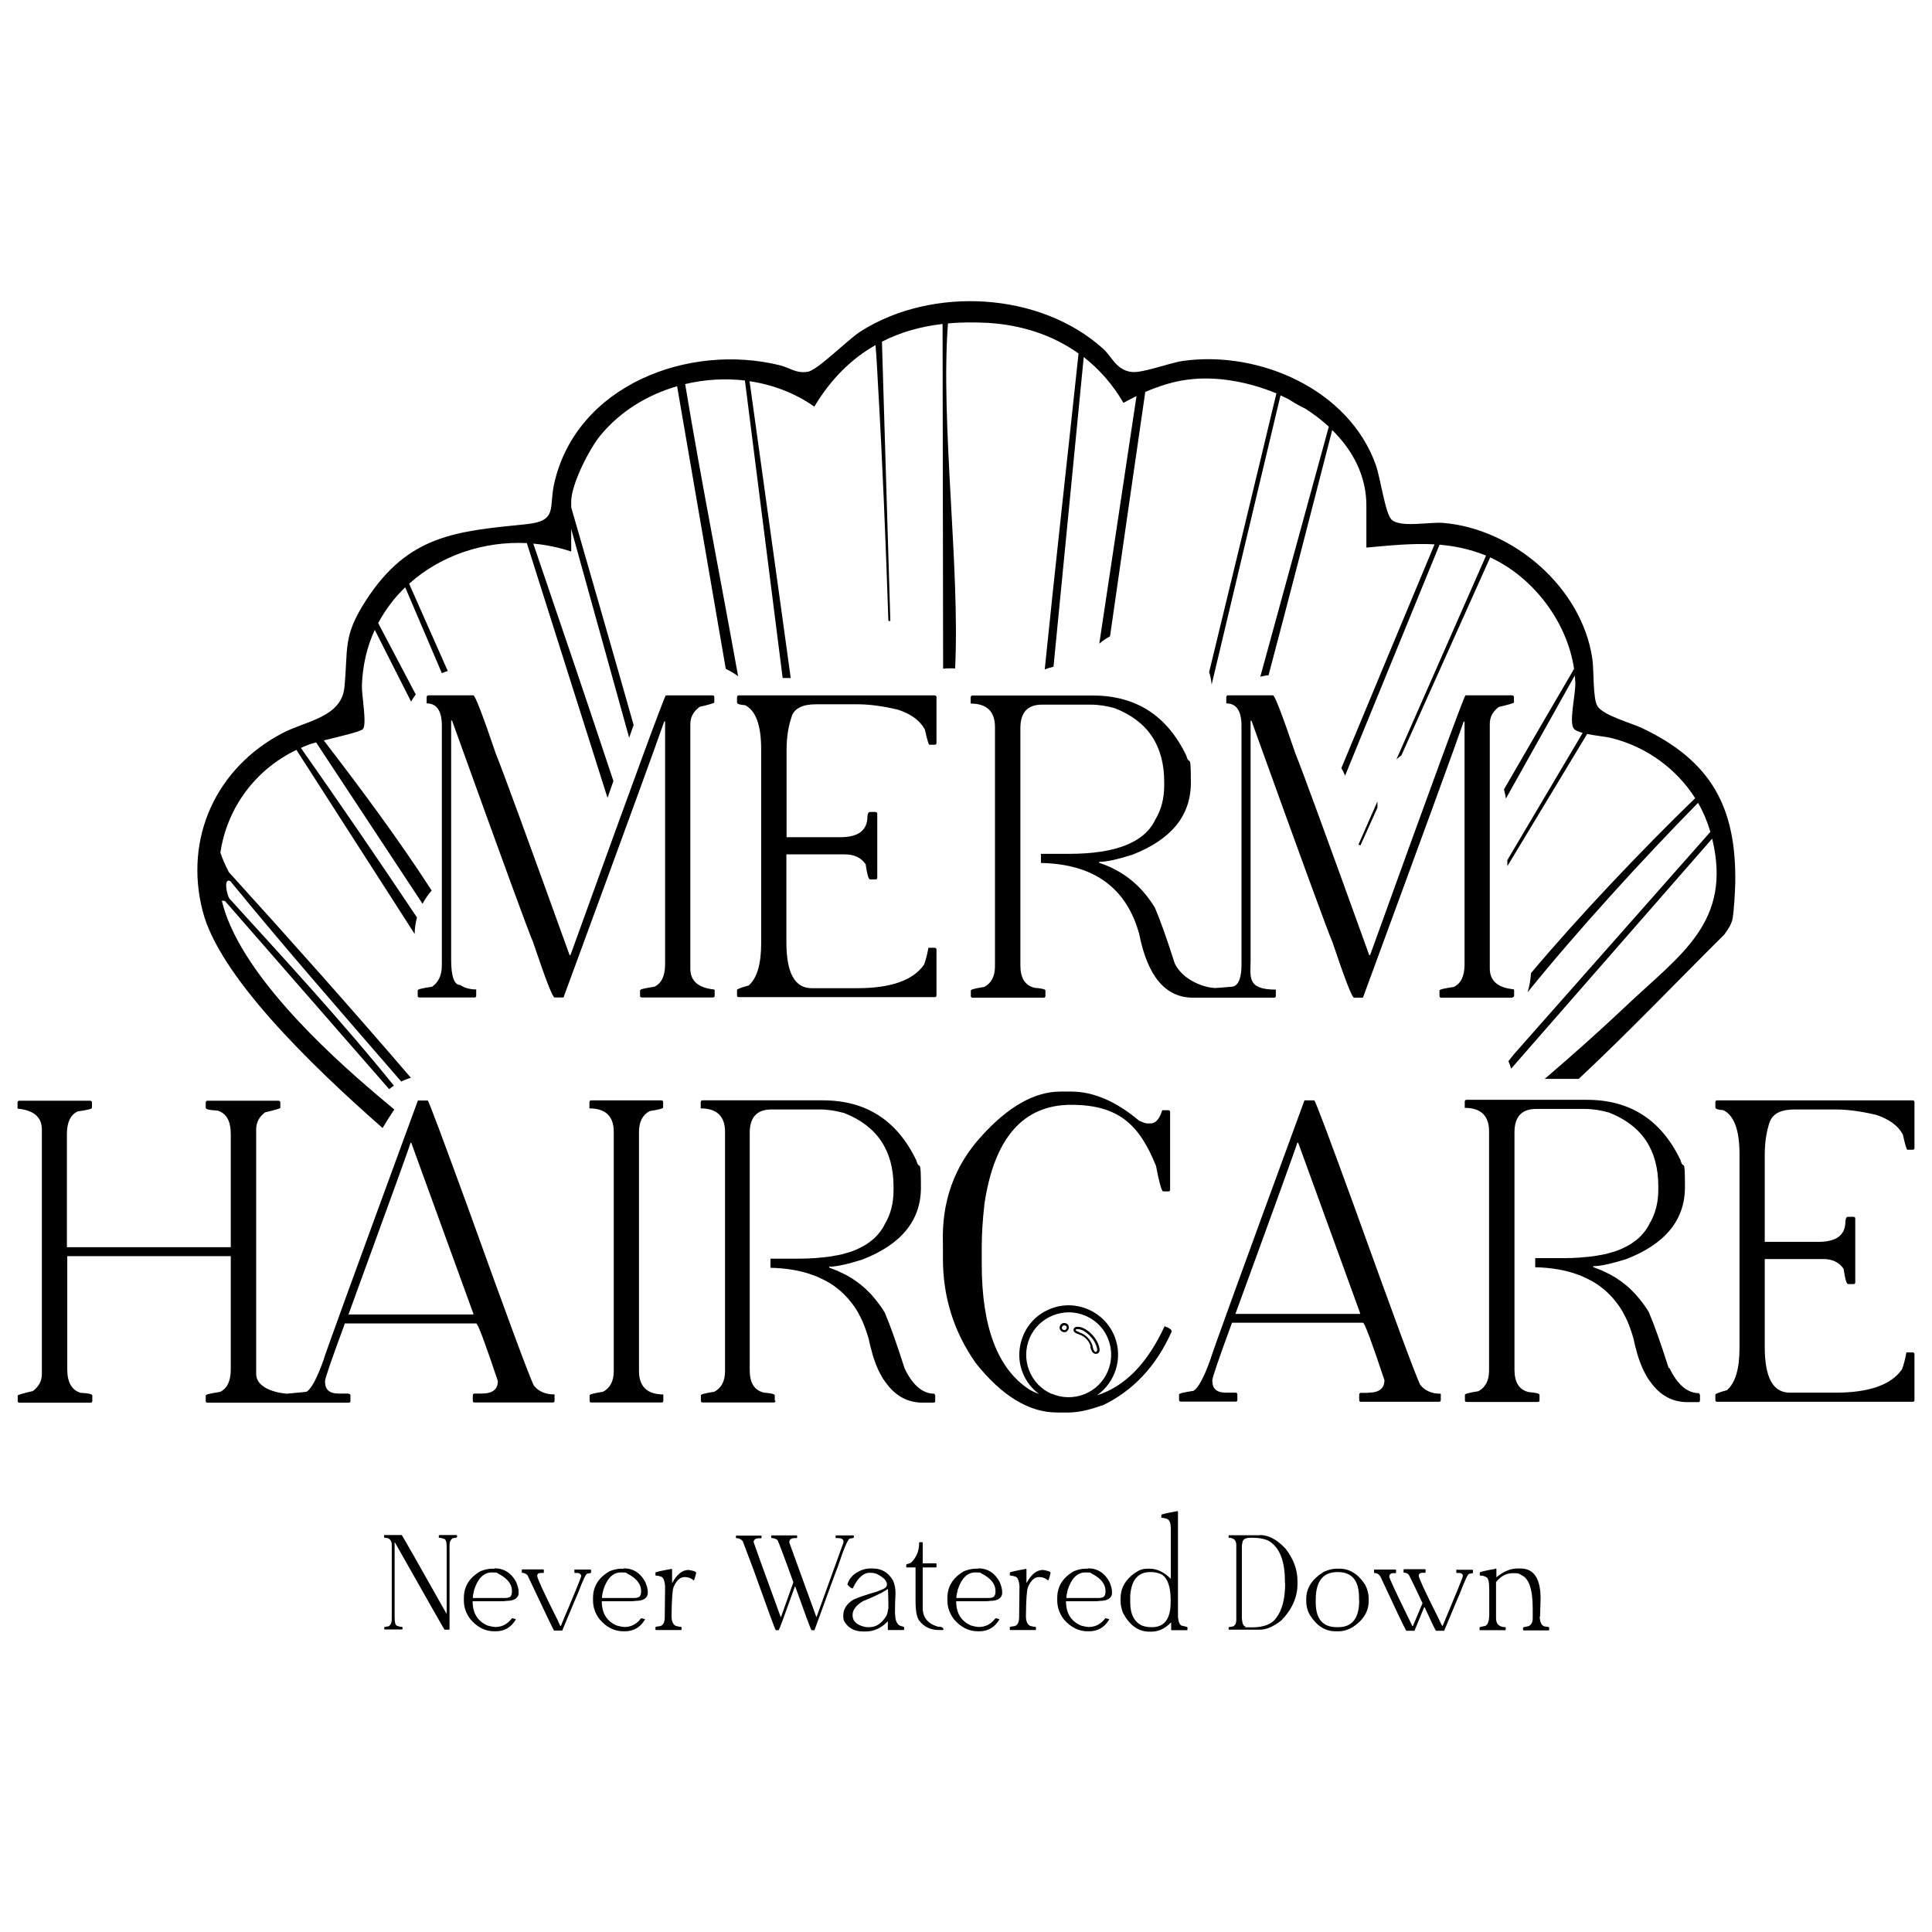 <svg viewBox="0 0 1080 1080" version="1.1" xmlns="http://www.w3.org/2000/svg" id="Capa_1">
  
  <path d="M245.6,858.2c-.2,0-.3.1-.3.3v1.1c1.3.1,2.2.3,2.7.6,1.2,0,1.7,1.7,1.7,5v36.7h-.2c-15.1-26.8-23.4-41.4-24.9-43.8h-9.6c-.2,0-.3.1-.3.3v.9c0,.2.6.4,1.9.5,1.6.5,2.4,1.8,2.4,3.9v41.6c0,1.8-.6,3-1.7,3.8-1.7.2-2.5.4-2.5.6v.9c0,.2.1.3.3.3h9.6c.2,0,.3-.1.3-.3v-1.1c-1.3-.1-2.2-.3-2.7-.6-1.2,0-1.7-1.7-1.7-5v-41.6h.2c18,31.8,27.2,48.1,27.7,48.7h2.5c.2,0,.3-.1.3-.3v-47c0-1.8.6-3,1.7-3.8,1.7-.2,2.5-.4,2.5-.6v-.9c0-.2-.1-.3-.3-.3h-9.6Z"></path>
  <path d="M276.5,876.9h-1.3c-2.1,0-4.3.5-6.6,1.4-6.2,3.6-9.3,8.5-9.3,15v1.4c0,3.7,1.2,7.2,3.6,10.4,3.8,4.5,8.3,6.8,13.4,6.8h.8c4.9,0,8.6-2.2,11.2-6.5v-.3c-1.1-.3-1.8-.5-2.1-.5-2.5,3.3-5.6,4.9-9.3,4.9-1.5-.1-2.9-.4-4.3-.8-5.6-2.4-8.4-6.9-8.4-13.6h14.3c2.2,0,3.7,0,4.6-.2,4,0,6.3-1.3,6.8-3.8v-1.4c0-1.4-.5-3.2-1.4-5.4-2.7-5-6.7-7.6-12.1-7.6ZM281.2,893.3h-16.9c0-1.1.3-2.7.8-4.7,2.1-6.4,5.4-9.6,9.8-9.6s2.4.3,3.9.8c4.9,2.6,7.4,5.8,7.4,9.6s-1.7,3.9-5,3.9Z"></path>
  <path d="M321.4,877.3c-.2,0-.3.1-.3.3v1.4c0,.2.1.3.3.3h1.4c1.1,0,1.7.5,2.1,1.4v.3c0,.7-3.8,10-11.4,27.9h-.3l-1.6-3.5c-7.3-14.5-11.1-22.7-11.3-24.4,0-1.2.7-1.7,2-1.7h1.4c.2,0,.3-.1.3-.3v-1.4c0-.2-.1-.3-.3-.3h-11.7c-.2,0-.3.1-.3.3v1.6c1.3,0,2.4.5,3.2,1.4,9.4,19.9,14.3,30.2,14.8,30.9h4.6c5.6-13.5,8.6-20.6,9-21.4,2.6-6.9,4.3-10.4,4.9-10.4,1.5-.2,2.2-.4,2.2-.6v-1.4c0-.2-.1-.3-.3-.3h-8.7Z"></path>
  <path d="M348.7,876.9h-1.3c-2.1,0-4.3.5-6.6,1.4-6.2,3.6-9.3,8.5-9.3,15v1.4c0,3.7,1.2,7.2,3.6,10.4,3.8,4.5,8.3,6.8,13.4,6.8h.8c4.9,0,8.6-2.2,11.2-6.5v-.3c-1.1-.3-1.8-.5-2.1-.5-2.5,3.3-5.6,4.9-9.3,4.9-1.5-.1-2.9-.4-4.3-.8-5.6-2.4-8.4-6.9-8.4-13.6h14.3c2.2,0,3.7,0,4.6-.2,4,0,6.3-1.3,6.8-3.8v-1.4c0-1.4-.5-3.2-1.4-5.4-2.7-5-6.7-7.6-12.1-7.6ZM353.4,893.3h-16.9c0-1.1.3-2.7.8-4.7,2.1-6.4,5.4-9.6,9.8-9.6s2.4.3,3.9.8c4.9,2.6,7.4,5.8,7.4,9.6s-1.7,3.9-5,3.9Z"></path>
  <path d="M385,877.6c-3.5,0-6.6,2.4-9.1,7.1h-.2v-7.4l-.2-.3c-6.1,1.1-9.1,1.8-9.1,2.1v1.6c1.8.2,2.7.4,2.7.6,1.5,0,2.4,1.8,2.7,5.5l-.2,17.2c0,2.8-.8,4.5-2.5,5-1.8.2-2.7.4-2.7.6v1.3c0,.2.1.3.3.3h14c.2,0,.3-.1.3-.3v-1.4c-1.1-.1-2.1-.3-3.2-.6-1.6-.8-2.4-2.6-2.4-5.5.1-9.2.5-14.6,1.1-16.1,1.6-3.8,3.7-5.7,6.1-5.7h.5c1.7,0,3.2.6,4.7,1.9.2,0,.7-1.4,1.4-4.3-.2-.7-1.7-1.2-4.4-1.6Z"></path>
  <path d="M474.8,860.1c1.7-.2,2.5-.4,2.5-.6v-.9c0-.2-.1-.3-.3-.3h-9.6c-.2,0-.3.1-.3.3v.9c0,.2.1.3.3.3h.9c2.1,0,3.2.6,3.2,1.9v.6l-15,41.5h-.2l-15.1-41.6c0-1.6,1.1-2.4,3.2-2.4h.9c.2,0,.3-.1.3-.3v-.9c0-.2-.1-.3-.3-.3h-13.9c-.2,0-.3.1-.3.3v1.1c1.8.2,3,.6,3.6,1.3.7,1.5,3.7,9.3,8.8,23.5l-6.9,19.4h-.2c-10.1-27.7-15.1-41.6-15.1-41.8,0-1.5,1.1-2.2,3.2-2.2h.9c.2,0,.3-.1.3-.3v-.9c0-.2-.1-.3-.3-.3h-13.7c-.2,0-.3.1-.3.3v1.1c1.6,0,2.9.6,3.8,1.7l6,15.9c8.1,22.6,12.2,33.9,12.5,33.9h1.6c.4-.5,3.4-8.6,9-24.3h.3c5.6,15.7,8.6,23.7,9,24.3h1.7c7.9-21.6,12.2-33.5,13.1-35.6,3.3-10,5.5-15.1,6.5-15.5Z"></path>
  <path d="M500.3,902.3c0-4.2.1-8.2.3-11.8,0-2.3-.4-4.6-1.3-6.8-2.6-4.6-6.4-6.9-11.3-6.9h-1.6c-2.6,0-5.1.8-7.7,2.4-2.6,1.7-4.3,3.9-5,6.6,1.3,1.4,2.2,2.1,2.8,2.1h.2c2.7-5.8,5.9-8.7,9.5-8.7h.8c.8,0,1.7.2,2.8.5,4,1.9,6,3.9,6,6s-1.9,2.5-5.8,4.1c-6,1.7-10.3,3.2-12.9,4.4-3.8,2.3-5.7,5.3-5.7,8.8v.8c0,.4.1,1.1.3,2.1,2.2,4.1,5.8,6.1,10.7,6.1h1.6c4.6,0,8.7-1.9,12.3-5.7v4.6c0,.2.1.3.3.3h8.5c.2,0,.3-.1.3-.3v-1.3c0-.1-.8-.4-2.5-.9-1.7-1.1-2.5-3.2-2.5-6.3ZM496.4,899.5c0,1.1-.3,2.3-.8,3.6-2.6,4.3-5.8,6.5-9.6,6.5h-1.7c-5.1-.9-7.7-3.2-7.7-6.6v-.3c0-2.7,1.9-5.2,5.7-7.6,7.6-3.1,12.2-5.4,13.9-6.9,0,.1,0,.3.2.5.1,3.3.2,5.8.2,7.7v3.2Z"></path>
  <path d="M524.2,909.3c-5.6-1.7-8.4-5.2-8.4-10.4v-22.7h7.4c.2,0,.3-.1.3-.3v-1.7c0-.2-.1-.3-.3-.3h-7.4v-11.5c0-.2-.1-.3-.3-.3h-1.4c-.2,0-.3.1-.3.3v.3c0,4.4-1.6,8.1-4.7,11-1.7.5-2.5.8-2.5.9v1.3c0,.2.1.3.3.3h4.9v18.6c0,5.7.7,9.4,2.1,11.2,2.7,3.5,6.4,5.2,11,5.2h2.2l.3-.2c0-1.2-1.1-1.7-3.2-1.7Z"></path>
  <path d="M546.8,876.9h-1.3c-2.1,0-4.3.5-6.6,1.4-6.2,3.6-9.3,8.5-9.3,15v1.4c0,3.7,1.2,7.2,3.6,10.4,3.8,4.5,8.3,6.8,13.4,6.8h.8c4.9,0,8.6-2.2,11.2-6.5v-.3c-1.1-.3-1.8-.5-2.1-.5-2.5,3.3-5.6,4.9-9.3,4.9-1.5-.1-2.9-.4-4.3-.8-5.6-2.4-8.4-6.9-8.4-13.6h14.3c2.2,0,3.7,0,4.6-.2,4,0,6.3-1.3,6.8-3.8v-1.4c0-1.4-.5-3.2-1.4-5.4-2.7-5-6.7-7.6-12.1-7.6ZM551.5,893.3h-16.9c0-1.1.3-2.7.8-4.7,2.1-6.4,5.4-9.6,9.8-9.6s2.4.3,3.9.8c4.9,2.6,7.4,5.8,7.4,9.6s-1.7,3.9-5,3.9Z"></path>
  <path d="M583.1,877.6c-3.5,0-6.6,2.4-9.1,7.1h-.2v-7.4l-.2-.3c-6.1,1.1-9.1,1.8-9.1,2.1v1.6c1.8.2,2.7.4,2.7.6,1.5,0,2.4,1.8,2.7,5.5l-.2,17.2c0,2.8-.8,4.5-2.5,5-1.8.2-2.7.4-2.7.6v1.3c0,.2.1.3.3.3h14c.2,0,.3-.1.3-.3v-1.4c-1.1-.1-2.1-.3-3.2-.6-1.6-.8-2.4-2.6-2.4-5.5.1-9.2.5-14.6,1.1-16.1,1.6-3.8,3.7-5.7,6.1-5.7h.5c1.7,0,3.2.6,4.7,1.9.2,0,.7-1.4,1.4-4.3-.2-.7-1.7-1.2-4.4-1.6Z"></path>
  <path d="M608.2,876.9h-1.3c-2.1,0-4.3.5-6.6,1.4-6.2,3.6-9.3,8.5-9.3,15v1.4c0,3.7,1.2,7.2,3.6,10.4,3.8,4.5,8.3,6.8,13.4,6.8h.8c4.9,0,8.6-2.2,11.2-6.5v-.3c-1.1-.3-1.8-.5-2.1-.5-2.5,3.3-5.6,4.9-9.3,4.9-1.5-.1-2.9-.4-4.3-.8-5.6-2.4-8.4-6.9-8.4-13.6h14.3c2.2,0,3.7,0,4.6-.2,4,0,6.3-1.3,6.8-3.8v-1.4c0-1.4-.5-3.2-1.4-5.4-2.7-5-6.7-7.6-12.1-7.6ZM613,893.3h-16.9c0-1.1.3-2.7.8-4.7,2.1-6.4,5.4-9.6,9.8-9.6s2.4.3,3.9.8c4.9,2.6,7.4,5.8,7.4,9.6s-1.7,3.9-5,3.9Z"></path>
  <path d="M658.5,904.4v-59.4l-.2-.3c-6.1,1.1-9.1,1.8-9.1,2.1v1.6c1.8.2,3,.5,3.6.9,1.2.8,1.7,2.6,1.7,5.4v27.9c-3.7-3.8-7.7-5.7-12.1-5.7s-5.4.8-8,2.4c-5.4,3.8-8,8.6-8,14.3v1.4c0,1.8.4,4,1.3,6.5,3.7,7,8.6,10.6,14.7,10.6h1.3c3.9,0,7.6-1.7,11-5.2v4.1c0,.2.1.3.3.3h8.5c.2,0,.3-.1.3-.3v-1.3c0-.2-.8-.4-2.5-.8-1.5,0-2.4-1.5-2.7-4.4ZM654.4,895.7c0,9.2-3.5,13.9-10.4,13.9h-.8c-1.5,0-3-.3-4.6-.8-4.5-2-6.8-6.4-6.8-13.1v-3c0-1.6.2-3.1.5-4.4,1.3-6.3,4.9-9.5,10.7-9.5h.5c2.2,0,4.2.5,6,1.4,3.3,2.2,4.9,6.9,4.9,14.2v1.3Z"></path>
  <path d="M704.3,858.2h-17.2c-.2,0-.3.1-.3.3v1.1c2.8,0,4.3,1.4,4.3,4.1v41.9c0,1.8-.6,3-1.9,3.6-1.6.2-2.4.4-2.4.6v.9c0,.2.1.3.3.3h17.2c3.6,0,7.6-1.7,12-5.2,6-6.2,9-13,9-20.3v-1.9c0-6.1-2.2-12.1-6.6-17.8-4.8-5.2-9.6-7.7-14.3-7.7ZM718.4,885.1c0,8.4-1.6,14.7-4.7,18.9-2.4,3.8-7,5.7-13.9,5.7s-2.8-.2-3.5-.5c-1.2,0-1.9-1.6-2.1-4.7v-39.7c0-1.1.2-2.2.5-3.3.5-1.3,2.1-1.9,4.7-1.9,5.3,0,9.1.9,11.2,2.7,5.1,3.8,7.7,11.1,7.7,21.9v.9Z"></path>
  <path d="M748.8,876.9h-1.7c-1.9,0-4.1.5-6.8,1.6-6.7,4-10.1,9.1-10.1,15.3v1.1c0,3,.7,5.6,2.1,8,3.8,6,8.5,9,14.3,9h1.7c2.6,0,5.3-.8,8-2.4,5.9-3.9,8.8-8.8,8.8-14.5v-1.6c0-2.3-.6-4.8-1.9-7.4-3.9-6.1-8.7-9.1-14.5-9.1ZM759.8,894.6c0,10-3.9,15-11.7,15h-.8c-7.9,0-11.8-4.6-11.8-13.9v-1.4c0-10.3,4-15.5,12.1-15.5h.3c7.9,0,11.8,4.8,11.8,14.3v1.4Z"></path>
  <path d="M814.4,877.3c-.2,0-.3.1-.3.3v1.4c0,.2.1.3.3.3h1.4c1.1,0,1.7.5,2,1.4l-.2.9c0,.3-3.7,9.5-11.2,27.4-.2,0-1-1.5-2.4-4.6-7.3-14.5-10.9-22.3-10.9-23.5s.7-1.7,2.1-1.7h1.4c.2,0,.3-.1.3-.3v-1.4c0-.2-.1-.3-.3-.3h-11.7c-.2,0-.3.1-.3.3v1.6c1.3,0,2.3.4,3,1.3,1.3,2.5,3.9,7.8,7.6,15.8-.9,2.1-2.7,6.3-5.4,12.8h-.3c-1.6-3.4-2.4-5.1-2.5-5.2-6.9-14.1-10.4-21.6-10.4-22.5s.7-1.9,2.1-1.9h1.4c.2,0,.3-.1.3-.3v-1.4c0-.2-.1-.3-.3-.3h-11.7c-.2,0-.3.1-.3.3v1.6c1.7,0,3,.8,3.8,2.5,7.9,17,12.6,27,14.2,29.8h4.6l5.4-13.1h.3c3.8,8.3,5.9,12.6,6.3,13.1h4.6c5.6-13.5,8.6-20.6,9-21.4,2.6-6.9,4.3-10.4,4.9-10.4,1.5-.2,2.2-.4,2.2-.6v-1.4c0-.2-.1-.3-.3-.3h-8.7Z"></path>
  <path d="M860.9,903.6l.3-9.9c0-11.2-3.7-16.9-11.2-16.9h-1.7c-3.9,0-7.8,1.6-11.8,4.9v-4.6l-.2-.3c-.2,0-.3,0-.3.2-5.9,1-8.8,1.7-8.8,2.1v1.4c0,.2.1.3.3.3h.9c.6,0,1.4.3,2.4.8,1.2.5,1.7,2.9,1.7,7.1v13.4c0,3.9-.7,6.1-2.2,6.8-2.1.4-3.2.6-3.2.8v1.3c0,.2.1.3.3.3h14c.2,0,.3-.1.3-.3v-1.4c-3.6,0-5.4-1.7-5.4-5v-20.2c2.7-3.4,5.8-5,9.5-5s3.4.4,4.7,1.1c4.2,1.8,6.3,8,6.3,18.6v5.5c0,2.1-.7,3.6-2.2,4.4-2.1.4-3.2.7-3.2.8v1.3c0,.2.1.3.3.3h14c.2,0,.3-.1.3-.3v-1.3c0-.2-.6-.4-1.7-.5-2.2,0-3.4-1.8-3.6-5.5Z"></path>
  <path d="M616,785.8c17.3-8.2,30.3-22,39-41.5,0-1-1.3-2-4-2.9-9.6,20.8-22.2,33.7-37.8,38.6,10.2-7.2,14.7-20.6,9.9-32.8-5.6-14.2-21.7-21.2-35.8-15.6-6.9,2.7-12.3,7.9-15.2,14.7-2.9,6.8-3.1,14.3-.4,21.1,1.9,4.8,5.1,8.9,9.2,11.9-1.9-.7-3.7-1.5-5.4-2.5-17.8-11.5-26.7-34.9-26.7-70.2v-9.9c0-6.8.5-14.7,1.5-23.7,5.5-36.9,21.7-55.4,48.5-55.4s38.2,11.4,47.4,34.1c1.8,9.5,3.2,14.3,4,14.3h2.9c.7,0,1-.3,1-.9v-43.5c0-.6-.3-.9-1-1h-3.4c-1.5,4.9-3.7,7.4-6.5,7.4h-1.9c-.8,0-2.3-.5-4.5-1.5-13-10.9-25.6-16.3-38-16.3h-6c-14.5,0-29.3,8.4-44.4,25.2-15,16.5-22.1,36.4-21.3,59.8v8.4c0,21.5,6.1,40.9,18.3,58.3,14.7,18.5,29.9,27.7,45.5,27.7h6.4c5.1,0,11.4-1.3,18.8-4ZM587.9,779.2c-5.8-2.5-10.3-7.2-12.6-13.1h0c-2.3-5.9-2.2-12.4.3-18.2,2.5-5.8,7.2-10.3,13.1-12.6,2.8-1.1,5.8-1.7,8.7-1.7,9.5,0,18.5,5.7,22.1,15,4.8,12.2-1.2,26-13.4,30.8-5.9,2.3-12.4,2.2-18.2-.3Z"></path>
  <path d="M764.8,778.6h-4c-.6,0-.9.3-1,1v3c0,.7.3,1,1,1h43.6c.7,0,1-.3,1-1v-3.5c-5.1,0-8.9-1.7-11.5-5-2.7-5.5-15-38.9-37.1-100.3-14-38.5-21.4-58.1-22.1-58.7h-5.5c-35.1,95.7-52.6,144-52.6,144.9-3.7,10.3-6.9,16.1-9.5,17.5-5.3.8-8,1.4-8,2v3c0,.7.3,1,1,1h30.6c.7,0,1-.3,1-1v-3c0-.6-.3-.9-1-1h-5.5c-5,0-7.5-2.2-7.5-6.5v-.5c0-1.5,3.7-12.2,11-32.1h73.2c.9,0,4.9,10.7,12,32.1,0,4.7-3,7-9,7ZM760.3,734.5h-69.7c23.1-63.2,34.6-95.1,34.6-95.7h.5l34.6,95.2v.5Z"></path>
  <path d="M989.5,626.7c1.8-4.3,6.3-6.5,13.5-6.5h23.1c6.7,0,14.2,1,22.6,3,7.4,2.4,12.4,6.1,15,11,1.3,5.7,2.1,8.5,2.5,8.5h3c.7,0,1-.3,1-1v-25.6c0-.6-.3-.9-1-1h-109.3c-.6,0-.9.3-1,1v3c0,.8,1.5,1.3,4.5,1.5,6,3,9,11.2,9,24.6v108.3c0,11.6-2.3,19.5-7,23.6-4.3,1.2-6.5,2-6.5,2.5v3c0,.7.3,1,1,1h109.3c.7,0,1-.3,1-1v-25.6c0-.6-.3-.9-1-1h-3.5c-.7,3.8-1.5,7-2.5,9.5-6.1,8.7-18.5,13-37.1,13h-25.6c-9.4,0-14-8.5-14-25.6v-49.1h32.6c5.2,0,9,1.8,11.5,5.5.8,5.7,1.6,8.5,2.5,8.5h3c.7,0,1-.3,1-1v-35.6c0-.6-.3-.9-1-1h-3c-.9,0-1.4.8-1.5,2.5,0,7.7-5,11.5-15,11.5h-30.1v-48.6c0-7.2,1-13.5,3-19.1Z"></path>
  <path d="M194.7,779h-5.5c-5,0-7.5-2.2-7.5-6.5v-.5c0-1.5,3.7-12.2,11.1-32.2h73.4c.9,0,4.9,10.7,12.1,32.2,0,4.7-3,7-9,7h-4c-.6,0-.9.3-1,1v3c0,.7.3,1,1,1h43.7c.7,0,1-.3,1-1v-3.5c-5.1,0-9-1.7-11.6-5-2.7-5.5-15.1-39-37.2-100.5-14.1-38.6-21.4-58.2-22.1-58.8h-5.5c-35.2,95.9-52.8,144.3-52.8,145.2-3.7,10.3-6.9,16.2-9.5,17.6-2.8.4-7.7.7-11.2,1.1h0c-8.7-.9-16.9-4.3-16.9-11.1v-136.7c0-3.9,1.7-7,5-9.5,5.7-1.3,8.5-2.2,8.5-2.5v-3c0-.6-.3-.9-1-1h-39.7c-.6,0-.9.3-1,1v3c0,.8,2.2,1.3,6.5,1.5,5,1.4,7.5,5.8,7.5,13.1v63.3H37.4v-63.3c0-6.5,2-10.7,6-12.6,5.4-.8,8-1.4,8-2v-3c0-.6-.3-.9-1-1H10.8c-.6,0-.9.3-1,1v3c0,.3.2.5.5.5,8.7.9,13.1,4.8,13.1,11.6v136.7c0,3.9-1.7,7-5,9.5-5.7,1.3-8.5,2.2-8.5,2.5v3c0,.7.3,1,1,1h39.7c.7,0,1-.3,1-1v-3c0-.8-2.2-1.3-6.5-1.5-5-1.5-7.5-5.9-7.5-13.1v-63.3h91.4v63.3c0,6.5-2,10.7-6,12.6-5.4.8-8,1.4-8,2v3c0,.7.3,1,1,1h78.9c.7,0,1-.3,1-1v-3c0-.6-.3-.9-1-1ZM229.4,638.8h.5l34.7,95.5v.5h-69.8c23.1-63.3,34.7-95.3,34.7-96Z"></path>
  <path d="M370.8,783v-3.5c-9,0-13.6-4.4-13.6-13.1v-133.7c0-5.6,2-9.5,6-11.6,5-.8,7.5-1.4,7.5-2v-3c0-.6-.3-.9-1-1h-39.2c-.6,0-.9.3-1,1v3.5c9,0,13.6,4.4,13.6,13.1v133.7c0,5.6-2,9.5-6,11.6-5,.8-7.5,1.4-7.5,2v3c0,.7.3,1,1,1h39.2c.7,0,1-.3,1-1Z"></path>
  <path d="M433.1,783v-3c0-.7-2-1.2-6-1.5-5.4-1.3-8-5.4-8-12.6v-132.6c0-8.7,4-13.1,12.1-13.1h27.1c4.5,0,9,.7,13.6,2,18.4,7.2,27.6,20.9,27.6,41.2v2c0,7.3-1.7,13.7-5,19.1-.7,1.5-1.6,2.9-2.6,4.2-.3.4-.7.8-1.1,1.3-.7.8-1.5,1.7-2.3,2.4-.5.5-1.1.9-1.6,1.3-.8.6-1.7,1.3-2.6,1.9-.7.4-1.4.8-2.1,1.2-1,.5-2,1-3,1.5-.8.3-1.6.7-2.4,1-1.1.4-2.3.8-3.5,1.1-.9.3-1.8.5-2.8.8-1.3.3-2.8.6-4.2.8-1,.2-1.9.4-2.9.5-1.8.3-3.8.4-5.8.6-.7,0-1.4.2-2.1.2-2.9.2-5.9.3-9.1.3h-15.7v5.1c9.1.2,17.1,1.6,24.1,4.2,1.6.6,3.1,1.2,4.6,2,.6.3,1.2.6,1.8.9,1,.5,2,1.1,3,1.7.6.4,1.1.7,1.7,1.1,1.2.9,2.4,1.8,3.6,2.8.3.3.6.5.9.8,1.1,1,2.2,2.1,3.2,3.2.4.4.8.9,1.1,1.3.9,1,1.7,2.1,2.5,3.2.3.4.5.7.8,1.1,1,1.5,1.9,3,2.7,4.7.2.4.4.8.6,1.2.7,1.3,1.3,2.7,1.8,4.1.2.5.4,1,.6,1.6.7,1.9,1.3,3.8,1.9,5.8.5,2.6,1.1,5,1.8,7.3.1.5.3,1.1.4,1.6.6,1.9,1.2,3.8,1.9,5.5.3.8.7,1.6,1,2.4.4,1,.9,1.9,1.4,2.8.7,1.4,1.5,2.8,2.4,4,.2.3.4.5.6.8,5.3,7.4,12.1,11.3,20.7,11.3h6c.7,0,1-.3,1-1v-3l-.5-1c-6.5,0-12.1-4.7-16.6-14.1-4.4-13.7-8-24-11.1-31.2-1.4-2.4-3-4.6-4.7-6.7,0,0-.2-.2-.2-.3-.9-1.1-1.8-2.1-2.7-3.2-.2-.2-.3-.4-.5-.5-.9-.9-1.8-1.8-2.7-2.7-.3-.2-.5-.5-.8-.7-.9-.8-1.8-1.5-2.7-2.2-.4-.3-.8-.6-1.2-.9-.8-.6-1.7-1.2-2.6-1.8-.6-.4-1.1-.7-1.7-1-.8-.5-1.5-.9-2.3-1.3-.8-.4-1.6-.8-2.5-1.2-.6-.3-1.2-.6-1.9-.9-1.5-.6-3-1.2-4.6-1.8v-.5c3.9,0,10-1.3,18.6-4,21.8-8.5,32.7-21.9,32.7-40.2s-.8-8.7-2.5-15.1c-10.7-22.4-28.1-33.7-52.3-33.7h-67.3c-.6,0-.9.3-1,1v3.5c9,0,13.6,4.4,13.6,13.1v133.7c0,5.6-2,9.5-6,11.6-5,.8-7.5,1.4-7.5,2v3c0,.7.3,1,1,1h39.7c.7,0,1-.3,1-1Z"></path>
  <path d="M442.6,400.2c1.8-4.4,6.3-6.5,13.6-6.5h23.1c6.7,0,14.2,1,22.6,3,7.4,2.4,12.4,6.1,15.1,11.1,1.3,5.7,2.1,8.5,2.5,8.5h3c.7,0,1-.3,1-1v-25.6c0-.6-.3-.9-1-1h-109.5c-.6,0-.9.3-1,1v3c0,.8,1.5,1.3,4.5,1.5,6,3,9,11.2,9,24.6v108.5c0,11.6-2.3,19.5-7,23.6-4.4,1.2-6.5,2-6.5,2.5v3c0,.7.3,1,1,1h109.5c.7,0,1-.3,1-1v-25.6c0-.6-.3-.9-1-1h-3.5c-.7,3.9-1.5,7-2.5,9.5-6.1,8.7-18.5,13.1-37.2,13.1h-25.6c-9.4,0-14.1-8.5-14.1-25.6v-49.2h32.7c5.2,0,9,1.8,11.6,5.5.8,5.7,1.6,8.5,2.5,8.5h3c.7,0,1-.3,1-1v-35.7c0-.6-.3-.9-1-1h-3c-.9,0-1.4.8-1.5,2.5,0,7.7-5,11.6-15.1,11.6h-30.1v-48.7c0-7.2,1-13.6,3-19.1Z"></path>
  <path d="M845.4,557.5c.7,0,1-.3,1-1v-3c0-.3-.2-.5-.5-.5-8.7-.9-13.1-4.8-13.1-11.6v-136.7c0-3.9,1.7-7,5-9.5,5.7-1.3,8.5-2.2,8.5-2.5v-3c0-.6-.3-.9-1-1h-26.1c-1,1.1-18.8,49.5-53.3,145.2h-.5c-23.7-65.7-37.4-103.2-41.2-112.5-7.4-21.8-11.6-32.7-12.6-32.7h-25.1c-.6,0-.9.3-1,1v3.5c5.7,0,8.5,4.2,8.5,12.6v133.7c0,5.6-1.1,11.8-5.5,12.1-3.9.3-6.7.5-8.8.7h0c-6.5,0-18.5-4.4-23-13.7-4.4-13.7-8-24-11.1-31.2-7.5-12.3-17.8-20.7-31.2-25.1v-.5c3.9,0,10-1.3,18.6-4,21.8-8.5,32.7-21.9,32.7-40.2s-.8-8.7-2.5-15.1c-10.7-22.4-28.1-33.7-52.3-33.7h-67.3c-.6,0-.9.3-1,1v3.5c9,0,13.6,4.4,13.6,13.1v133.7c0,5.6-2,9.5-6,11.6-5,.8-7.5,1.4-7.5,2v3c0,.7.3,1,1,1h39.7c.7,0,1-.3,1-1v-3c0-.7-2-1.2-6-1.5-5.4-1.3-8-5.4-8-12.6v-132.6c0-8.7,4-13.1,12.1-13.1h27.1c4.5,0,9,.7,13.6,2,18.4,7.2,27.6,20.9,27.6,41.2v2c0,7.3-1.7,13.7-5,19.1-6,12.7-22.1,19.1-48.2,19.1h-15.7v5.1c29.4.6,47.7,13.7,54.9,39.6,4.7,23.8,14.7,35.7,30.1,35.7h45.3c.7,0,1-.3,1-1v-3.5c-16.4,0-14.1-7.2-14.1-16.6v-133.7h.5c28.1,78.1,43.2,119.3,45.2,123.6,7,20.8,11,31.2,12.1,31.2h5c33.8-91.9,52.6-143.4,56.3-154.3h.5v135.7c0,6.5-2,10.7-6,12.6-5.4.8-8,1.4-8,2v3c0,.7.3,1,1,1h39.7Z"></path>
  <path d="M390.8,395.2c5.7-1.3,8.5-2.2,8.5-2.5v-3c0-.6-.3-.9-1-1h-26.1c-1,1.1-18.8,49.5-53.3,145.2h-.5c-23.7-65.7-37.4-103.2-41.2-112.5-7.4-21.8-11.6-32.7-12.6-32.7h-25.1c-.6,0-.9.3-1,1v3.5c5.7,0,8.5,4.2,8.5,12.6v133.7c0,5.6-1.8,9.6-5.5,12.1-5.4.8-8,1.4-8,2v3c0,.7.3,1,1,1h30.7c.7,0,1-.3,1-1v-3.5c-3.4,0-6.5-.8-9-2.5-3.3,0-5-4.7-5-14.1v-133.7h.5c28.1,78.1,43.2,119.3,45.2,123.6,7,20.8,11,31.2,12.1,31.2h5c33.8-91.9,52.6-143.4,56.3-154.3h.5v135.7c0,6.5-2,10.7-6,12.6-5.4.8-8,1.4-8,2v3c0,.7.3,1,1,1h39.7c.7,0,1-.3,1-1v-3c0-.3-.2-.5-.5-.5-8.7-.9-13.1-4.8-13.1-11.6v-136.7c0-3.9,1.7-7,5-9.5Z"></path>
  <path d="M609.5,752.7v.3c.4,1.3,1,3.8,3,3.8s.3,0,.5,0c.5-.1,1-.4,1.3-.8.6-.9.4-2.2.1-3.2-1-4-4.2-7.5-6.9-9.3-1.2-.8-2.3-1.3-3.3-1.6-.9-.2-3.5-.7-4,1-.6,1.8,1.5,2.5,3.1,3.1.4.1.7.3,1,.4,2.6,1.1,4.7,3.6,5.4,6.3ZM603.6,744.8c-1.3-.5-2.4-.9-2.3-1.4,0-.1.2-.4,1-.4s.9,0,1.5.2c.9.2,1.8.6,2.9,1.4h0c2.5,1.7,5.5,4.9,6.4,8.6.3,1,.3,1.8,0,2.2,0,.1-.2.2-.4.3-.9.2-1.4-.9-1.9-2.8v-.4c-.9-3.1-3.2-5.9-6.2-7.2-.3-.1-.7-.3-1.1-.4Z"></path>
  <path d="M593.3,740.1c-1,.8-1.3,2.4-.5,3.5.5.7,1.4,1.1,2.2,1.1s.9-.1,1.2-.3h0c.7-.6,1.2-1.4,1.3-2.2,0-.7-.2-1.3-.6-1.8-.9-1-2.6-1.1-3.6-.3ZM595.5,743.4c-.5.3-1.4,0-1.7-.4-.4-.5-.2-1.4.3-1.8.2-.2.5-.3.8-.3s.8.1,1.1.4c.2.2.3.5.3.8,0,.5-.3.9-.7,1.3Z"></path>
  <path d="M932.8,764.7c-4.4-13.7-8-24-11.1-31.2-1.4-2.4-3-4.6-4.7-6.7,0,0-.2-.2-.2-.3-.9-1.1-1.8-2.1-2.7-3.2-.2-.2-.3-.4-.5-.5-.9-.9-1.8-1.8-2.7-2.7-.3-.2-.5-.5-.8-.7-.9-.8-1.8-1.5-2.7-2.2-.4-.3-.8-.6-1.2-.9-.8-.6-1.7-1.2-2.6-1.8-.6-.4-1.1-.7-1.7-1-.8-.5-1.5-.9-2.3-1.3-.8-.4-1.6-.8-2.5-1.2-.6-.3-1.2-.6-1.9-.9-1.5-.6-3-1.2-4.6-1.8v-.5c3.9,0,10-1.3,18.6-4,21.8-8.5,32.7-21.9,32.7-40.2s-.8-8.7-2.5-15.1c-10.7-22.4-28.1-33.7-52.3-33.7h-67.3c-.6,0-.9.3-1,1v3.5c9,0,13.6,4.4,13.6,13.1v133.7c0,5.6-2,9.5-6,11.6-5,.8-7.5,1.4-7.5,2v3c0,.7.3,1,1,1h39.7c.7,0,1-.3,1-1v-3c0-.7-2-1.2-6-1.5-5.4-1.3-8-5.4-8-12.6v-132.6c0-8.7,4-13.1,12.1-13.1h27.1c4.5,0,9,.7,13.6,2,18.4,7.2,27.6,20.9,27.6,41.2v2c0,7.3-1.7,13.7-5,19.1-.7,1.5-1.6,2.9-2.6,4.2-.3.4-.7.8-1.1,1.3-.7.8-1.5,1.7-2.3,2.4-.5.5-1.1.9-1.6,1.3-.8.6-1.7,1.3-2.6,1.9-.7.4-1.4.8-2.1,1.2-1,.5-2,1-3,1.5-.8.3-1.6.7-2.4,1-1.1.4-2.3.8-3.5,1.1-.9.3-1.8.5-2.8.8-1.3.3-2.8.6-4.2.8-1,.2-1.9.4-2.9.5-1.8.3-3.8.4-5.8.6-.7,0-1.4.2-2.1.2-2.9.2-5.9.3-9.1.3h-15.7v5.1c9.1.2,17.1,1.6,24.1,4.2,1.6.6,3.1,1.2,4.6,2,.6.3,1.2.6,1.8.9,1,.5,2,1.1,3,1.7.6.4,1.1.7,1.7,1.1,1.2.9,2.4,1.8,3.6,2.8.3.3.6.5.9.8,1.1,1,2.2,2.1,3.2,3.2.4.4.8.9,1.1,1.3.9,1,1.7,2.1,2.5,3.2.3.4.5.7.8,1.1,1,1.5,1.9,3,2.7,4.7.2.4.4.8.6,1.2.7,1.3,1.3,2.7,1.8,4.1.2.5.4,1,.6,1.6.7,1.9,1.3,3.8,1.9,5.8.5,2.6,1.1,5,1.8,7.3.1.5.3,1.1.4,1.6.6,1.9,1.2,3.8,1.9,5.5.3.8.7,1.6,1,2.4.4,1,.9,1.9,1.4,2.8.7,1.4,1.5,2.8,2.4,4,.2.3.4.5.6.8,5.3,7.4,12.1,11.3,20.7,11.3h6c.7,0,1-.3,1-1v-3l-.5-1c-6.5,0-12.1-4.7-16.6-14.1Z"></path>
  <path d="M769.9,448.2l-10.5,23.9c.4.2.7.3,1.1.5l9.5-21.1c0-1.1,0-2.2,0-3.3Z"></path>
  <path d="M213.9,630.5c2.1-3.5,4.2-6.9,6.5-10.3-3.4-2.8-6.7-5.6-10-8.4-28.3-24-77.1-69-86.4-108.3.4,0,1,0,1.8.2l91.7,105.1c.9-.7,1.8-1.3,2.7-1.9-29-35.9-60.5-70-91.5-104.1-1.5-.6-4.3-12.6.1-10.2,31,37.9,63.4,74.9,95.5,112,1.8-.9,3.6-1.6,5.4-2.1-33.3-38.8-67.4-77.1-101.8-115-2-3.9-3.6-7.5-4.7-10.9,3.7-24.9,19.4-46.3,42.5-57.4l66.1,102.9c0-3.2.5-6.3,1.3-9.2-21.3-31.9-42.9-63.5-64.9-94.8,1.3-.6,2.6-1.2,4-1.7,1-.4,2.6-.9,4.5-1.4l59.5,90.2c1.4-2.6,3.1-5.1,5.1-7.4-18.7-28.9-39.4-56.7-60.3-83.9,8.8-2.2,20.3-4.8,21.8-6.3,2.5-2.4-.7-19.2-.5-24.5.4-11.3,2.9-21.7,7.2-31,6.8,13.4,13.5,26.8,20.3,40.1.8-1.4,1.7-2.8,2.6-4l-21-39.9c4-7.5,9.1-14.2,15.1-20l20.5,48c1.1-.5,2.2-.9,3.3-1.2-7.2-16.3-14.4-32.5-21.6-48.8,17.4-15.6,41.3-23.9,65.8-22.7l45.1,142.4c1.1-3.2,2.2-6.3,3.3-9.4-14.7-44.3-29.7-88.5-44.8-132.7,7.1.6,14.2,2.1,21.2,4.4v-12.6l32.4,116.7c.8-2.3,1.6-4.7,2.5-7.1-11.5-40.6-23.2-81.1-34.9-121.7v-3.2c0-9.6,10.1-29.5,16.4-37.1,11.1-13.4,26.2-22.6,42.8-27.4l27.2,158c2.4,1.1,4.7,2.5,6.9,4.1-9.4-52.4-20.9-110.6-29.6-163.3,10.9-2.6,22.3-3.3,33.4-2l21.1,166.3h4.5c-7.2-52.7-15.7-112.9-23-165.9,12.9,1.9,25.4,6.6,36.2,14.2,9.3-15.5,20.8-26.8,34.2-34.4.7,7.5,1.1,17.6,1.3,20.5,2.6,44.4,4.4,89,5.9,133.6.4,0,.8.2,1.1.3l-4.7-156.3c10.3-5.3,21.7-8.5,33.9-9.9l.3,192.7c1.5-.2,2.9-.2,4.5-.2s1.5,0,2.2.1c2.8-55.9-8.2-137.2-4-192.9,7.2-.7,14.8-.7,22.6-.3,18.9,1.2,36.1,6.9,50.4,17.1-6.1,57.4-13.1,119.5-18.9,176.6,1.6-.6,3.2-1.1,4.9-1.5l16.9-173.1c8.7,6.8,16.2,15.3,22.2,25.6,2.4-1.3,4.8-2.6,7.3-3.8-6.9,46.1-13.9,92.3-20.8,138.4,1.8-1.5,3.8-2.9,6-4.1,6.5-45.5,13.1-91.1,19.7-136.6,7.7-3.3,15.7-5.9,23.9-6.9,15.2-2,33,.9,49.4,7.7-12.4,52-25,103.9-37.6,155.8.7,2.2,1.2,4.6,1.4,7l38.5-161.7c1.5.7,3,1.4,4.4,2.1,3,1.9,6.1,3.8,9.4,5.3,4.7,3,9.2,6.4,13.2,10.1l-38.3,139.8c1.5-.4,3-.7,4.6-.8,12.1-45.7,23.9-91.4,35.6-137.1,11.6,11.4,19.1,25.7,19.1,42.2v23.5c13.3-1.2,25.7-2.5,38.1-1.8-17.4,41.7-34.8,83.4-52.1,125.1.8,1.3,1.5,2.7,2.1,4.2l52.8-129.1c8.3.7,16.7,2.4,25.3,5.8.2,0,.5.2.7.3l-50.1,113.9c.9-.8,1.8-1.6,2.8-2.3l49.6-110.6c24,11,43,35.9,46.9,62.3-13.1,22.4-26.2,44.9-39.2,67.4.5,1.7.8,3.3,1.1,5.1l38.5-68.8c.1,1.5.3,3,.3,4.5.1,6.1-3.5,21.1-1,25,.7,1.1,2.7,1.9,5.1,2.6l-42.1,71.1c0,1.1,0,2.3,0,3.4l44.6-73.9c5,1,11.1,1.6,14.1,2.4,19.2,4.9,35.9,17.1,46.3,33.5-29.6,28.6-65.6,66.6-91.8,97.8-.2,3.6-.8,7.2-1.9,10.7,27.3-33.8,64.6-74.7,95.3-105.9,2.9,5,5.2,10.5,6.9,16.2l-109.8,124.3-3.1,3.9c.6,1.4,1.1,2.8,1.5,4.2l112.4-128.6c11.3,46.8-17.7,64.7-48.2,93.6-14.8,14-30,27.5-45.4,40.7h19c27.9-26.1,54.3-53.8,81.4-80.7,2-2.8,4.2-5.9,4.7-9.4.7-4.4,1.3-14.6,1.4-19.3.7-42.6-13.6-68.4-52.1-86.7-6.2-2.9-21.5-7-24.9-12.2-2.7-4.2-1.9-20-2.9-26.6-5.8-39.7-44.1-72.7-83.5-75.9-7.9-.6-23.7,2.8-28.7-1.8-3.6-3.4-6.3-23.6-8.8-30.5-14.9-42.1-64.8-64.1-107.5-58.3-7.9,1.1-23.1,7.1-29.3,6.2-8.4-1.2-10.6-8.3-15.6-12.9-35.3-31.9-95.5-35.1-135.4-9.9-7.2,4.5-24.2,21.8-29.7,22.7-6.5,1.1-9.8-2.1-15.6-3.6-50.9-12.6-113.7,11-126.2,66-3.1,13.7,2.1,21-15.4,22.8-39.4,4-66,5.9-89.7,42.4-13.3,20.5-10,26.7-12.2,48.9-1.7,16.7-21.6,18.7-34.6,25.5-37,19.4-55.2,58.6-44.6,99.6,9.2,35.8,59.1,84.8,100.7,121.3Z"></path>
</svg>